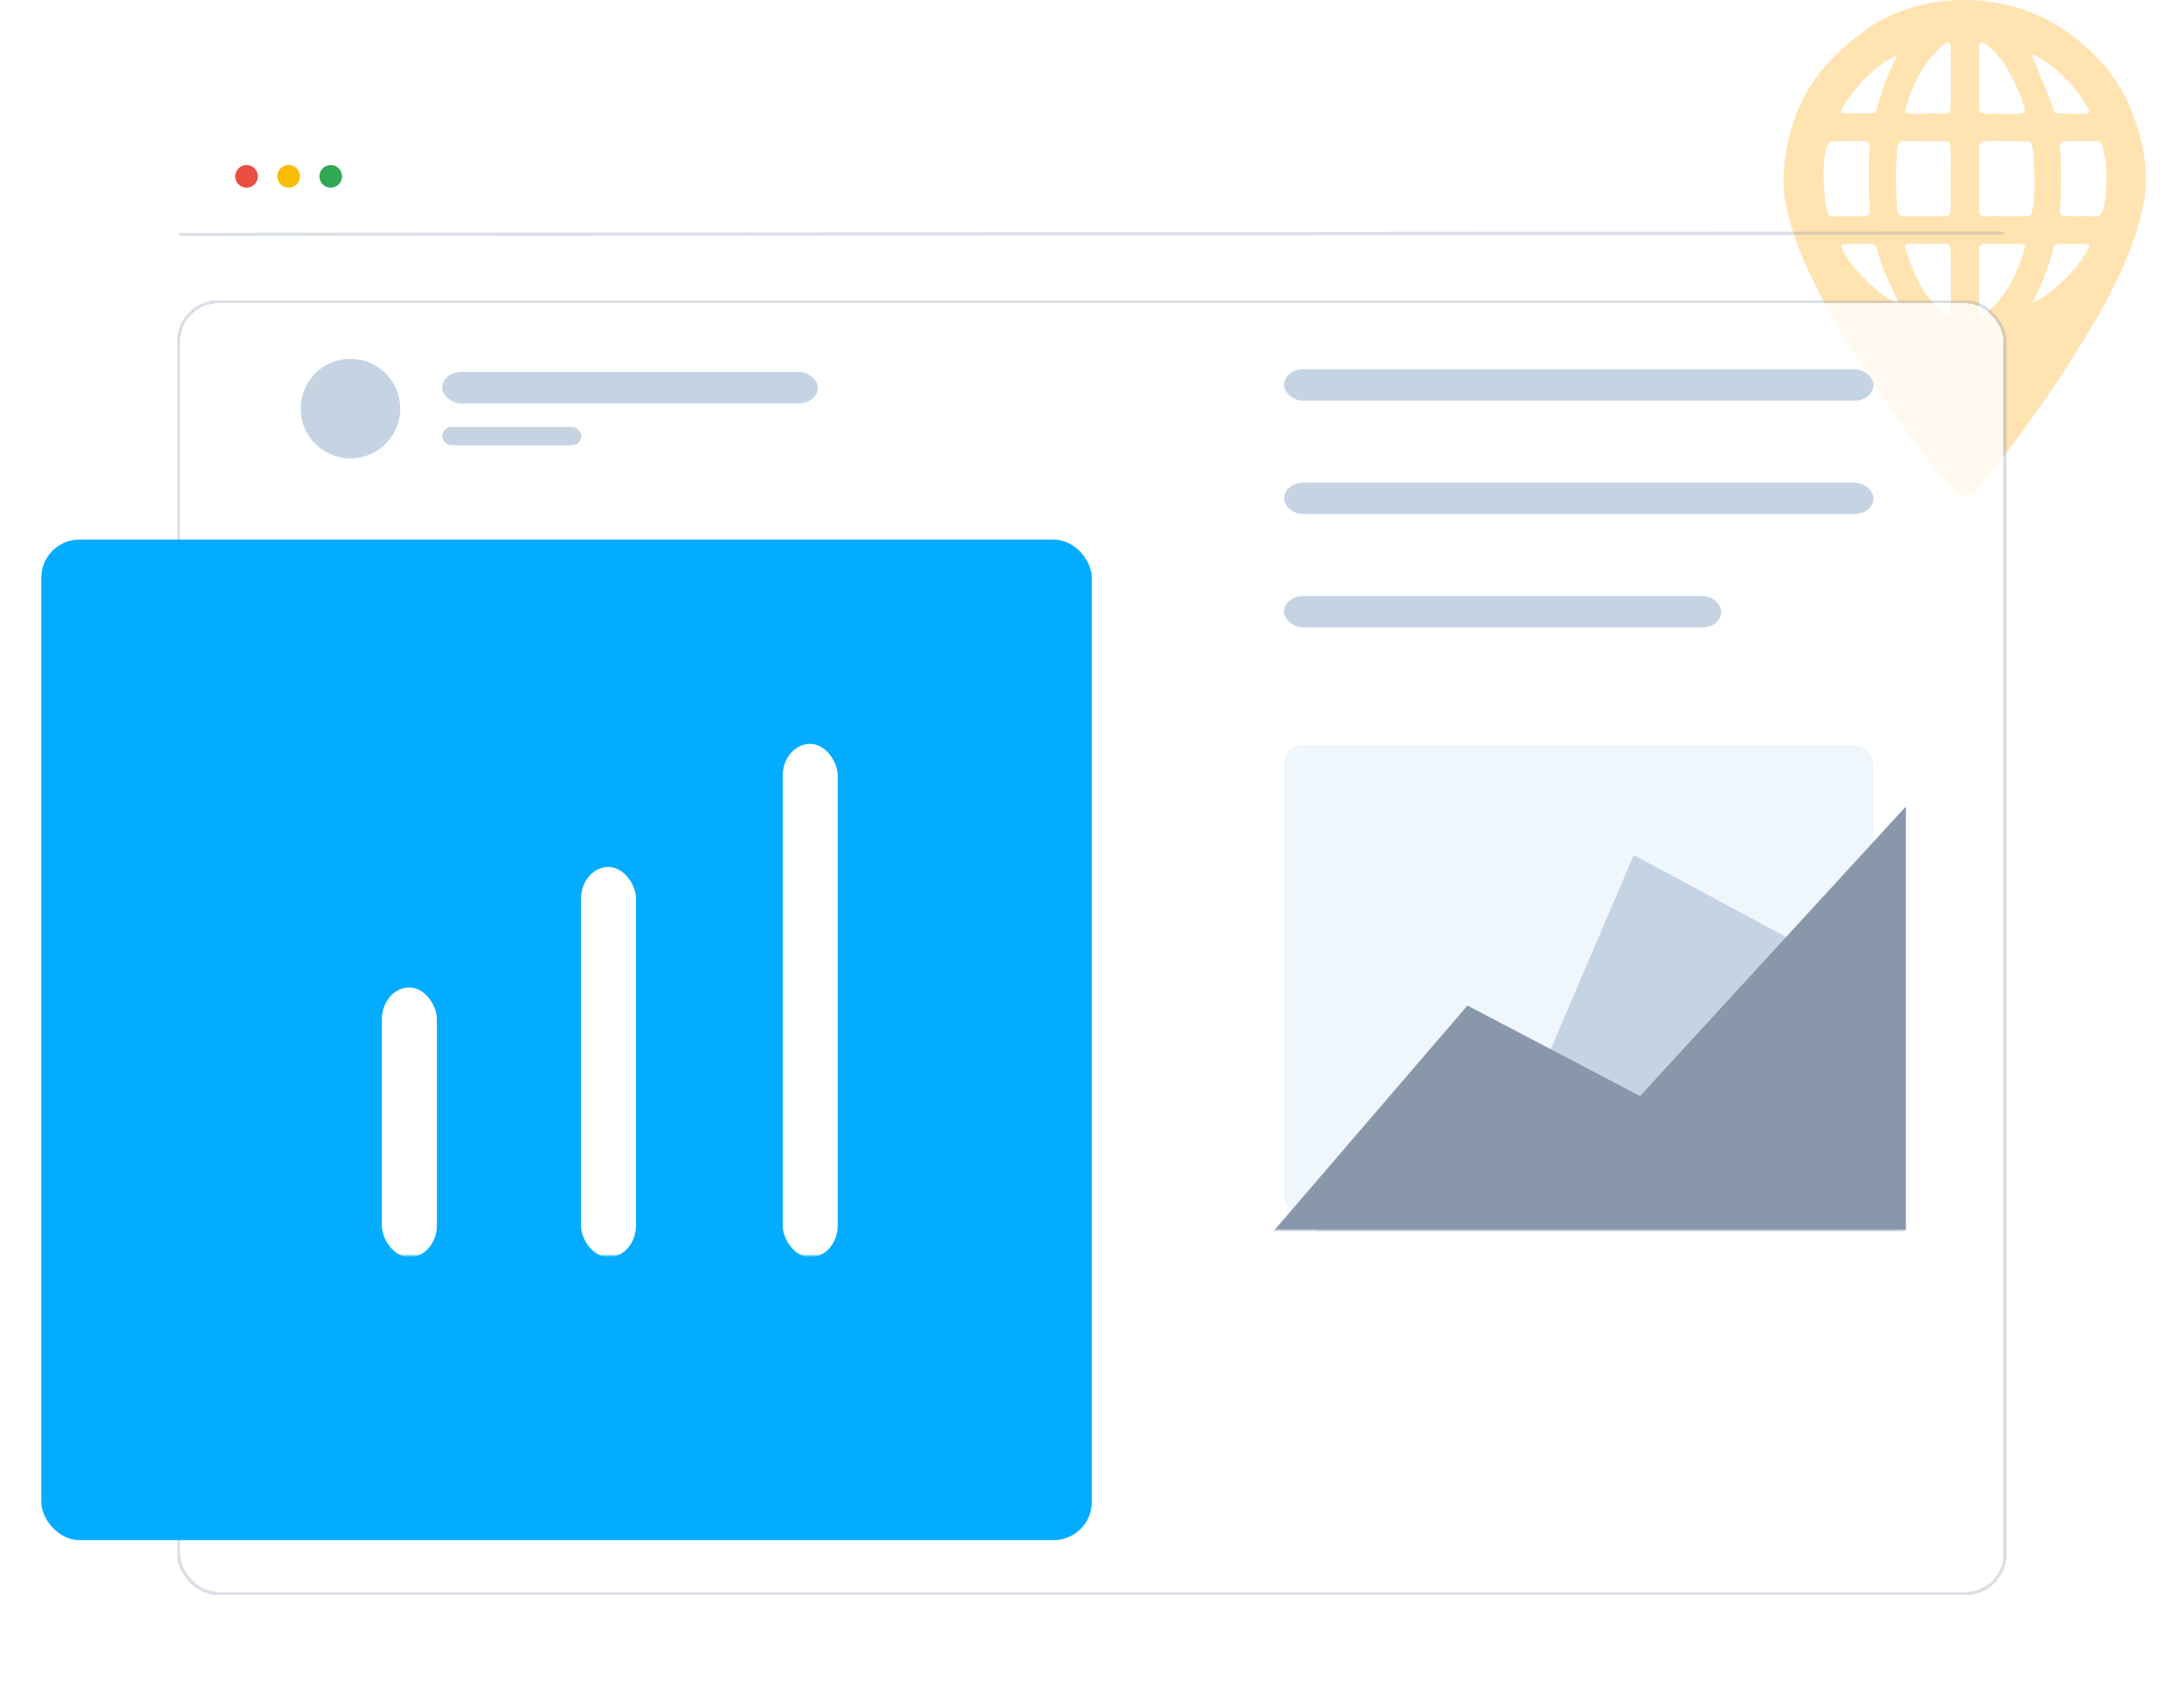 <svg xmlns="http://www.w3.org/2000/svg" width="687" height="532" fill="none"><style>.ChartBar{animation: slideInUp 5s ease-in infinite}.ChartBar:nth-of-type(1){animation-delay: 0.1s}.ChartBar:nth-of-type(2){animation-delay: 0.2s}.ChartBar:nth-of-type(3){animation-delay: 0.3s}.RVLogo{animation: upDown 5s ease-out infinite}.ChartMaskerFront{animation: maskToRight 8s ease-in infinite;animation-delay: .2s}.ChartMaskerBack{animation: maskToRight 8s ease-out infinite;animation-delay: .2s}@keyframes slideInUp{0%{transform: translateY(100%)}15%{transform: translateY(-15px)}15%{transform: translateY(0)}}@keyframes maskToRight{0%{transform: translateX(-100%)}15%{transform: translateX(0)}}@keyframes upDown{50%{transform: translate(0, 15px)}}</style><path class="RVLogo" fill-rule="evenodd" clip-rule="evenodd" d="M623.758 76.811C624.568 76.574 631.361 76.762 632.849 76.749C637.747 76.71 637.548 76.397 636.012 80.881C633.629 87.835 630.572 93.504 625.427 97.99C625.004 98.356 623.156 100.273 622.566 98.634L622.558 80.247C622.532 78.603 622.272 77.246 623.758 76.811ZM607.976 95.201C604.349 91.502 601.703 85.185 600.042 80.164C598.592 75.781 598.207 76.802 608.899 76.72C613.811 76.681 613.593 76.086 613.585 81.092C613.58 84.014 613.953 97.603 613.277 99.162C611.606 99.434 608.75 95.991 607.976 95.201V95.201ZM639.459 95.124C639.807 94.105 640.391 93.112 640.912 92.052C642.232 89.364 643.893 85.097 644.783 82.232C646.247 77.518 645.502 76.752 648.359 76.76C650.395 76.768 655.723 76.516 657.182 76.959C657.244 78.413 654.719 81.749 653.951 82.802C650.823 87.099 644.014 93.471 639.459 95.124V95.124ZM590.611 78.972C592.467 86.011 594.688 89.28 597.272 95.444C591.017 93.83 578.643 80.183 579.273 77.088C580.047 76.563 586.62 76.647 588.161 76.7C589.802 76.756 590.223 77.503 590.611 78.972ZM598.13 44.529C599.187 44.227 606.47 44.464 608.224 44.454C613.693 44.426 613.622 43.559 613.59 49.145L613.585 64.527C613.611 66.296 613.925 67.844 612.097 68.061L601.816 68.057C596.673 68.094 596.906 68.329 596.594 63.176C596.302 58.355 596.277 53.1 596.663 48.26C596.793 46.64 596.63 44.957 598.13 44.529V44.529ZM623.832 44.474C624.913 44.199 632.22 44.465 634.029 44.443C639.194 44.379 639.166 43.839 639.639 49.092C639.874 51.719 640.606 66.595 638.445 67.773C637.528 68.273 630.123 67.989 628.463 67.999C622.4 68.035 622.506 68.687 622.58 63.681L622.566 48.3C622.538 46.644 622.198 44.89 623.832 44.474V44.474ZM648.884 44.532C649.548 44.284 656.833 44.435 658.317 44.394C660.327 44.338 660.944 44.446 661.431 46.191C662.489 49.985 662.783 55.591 662.49 59.455C661.738 69.339 660.732 68.073 656.629 68.011C655.058 67.988 653.479 67.99 651.907 68.019C646.716 68.114 648.033 67.357 648.211 62.498C648.374 58.034 648.386 52.807 648.16 48.303C648.084 46.782 647.509 45.047 648.884 44.532V44.532ZM576.06 44.551C576.796 44.297 584.091 44.438 585.625 44.404C587.584 44.361 588.288 44.635 588.115 46.703C587.766 50.844 587.781 56.527 587.884 60.636C588.107 69.468 589.566 67.962 581.238 68.011C575.729 68.045 575.222 68.928 574.456 65.077C573.81 61.833 572.393 45.815 576.06 44.551V44.551ZM622.548 19.903C622.542 18.132 622.489 16.226 622.515 14.479C622.553 11.962 624.797 13.938 625.515 14.576C627.556 16.396 628.811 17.684 630.542 20.183C631.914 22.164 637.312 32.37 636.885 35.318C635.704 36.173 628.75 35.698 626.608 35.729C624.813 35.754 622.866 36.193 622.59 34.417L622.548 19.903V19.903ZM612.481 13.268C614.008 12.814 613.572 15.461 613.58 16.522C613.603 19.071 613.784 34.062 613.431 34.925C612.967 36.067 611.176 35.75 609.742 35.726C599.452 35.558 598.539 36.898 599.803 32.929C601.557 27.423 603.339 23.399 606.699 18.883C607.569 17.715 611.43 13.582 612.481 13.268V13.268ZM656.455 33.429C658.235 36.414 657.241 35.724 648.196 35.724C645.598 35.724 645.953 34.186 645.091 31.976C644.269 29.875 639.296 18.032 639.185 17.003C640.446 17.229 644.223 19.953 645.198 20.711C649.824 24.315 653.446 28.385 656.455 33.429V33.429ZM580.733 35.736C578.479 35.736 578.957 34.847 579.787 33.493C580.436 32.435 580.924 31.61 581.646 30.622C583.056 28.687 584.4 27.009 585.892 25.41C588.021 23.128 592.98 19.03 596.733 17.411C596.291 18.762 595.065 21.01 594.415 22.458C592.935 25.758 591.475 29.895 590.551 33.464C590.25 34.621 590.131 35.44 589.075 35.684L580.733 35.736V35.736ZM561 56.921C561 76.175 578.896 105.04 589.503 120.983C595.632 130.197 603.255 140.577 610.102 149.19C612.548 152.267 614.628 155.973 618.006 155.973C621.381 155.973 623.89 151.842 625.862 149.309C633.744 139.188 641.22 128.937 648.332 118.245C658.424 102.622 669.847 84.247 673.905 65.951C676.401 54.692 674.356 44.4 670.099 33.955C665.64 23.015 656.732 13.79 646.688 7.722C629.888 -2.431 606.371 -2.672 589.533 7.593C573.216 18.627 564.137 30.45 561.453 50.276C561.211 52.071 561 54.856 561 56.921V56.921Z" fill="#FFE3B1"/><g filter="url(#filter0_bd_766_209)" shape-rendering="crispEdges"><rect width="573.539" height="405.433" x="56.675" y="35.434" fill="#fff" fill-opacity=".8" rx="12"/><rect width="574.539" height="406.433" x="56.175" y="34.934" stroke="#8898AA" stroke-opacity=".3" rx="12.5"/></g><path stroke="#8898AA" stroke-opacity=".3" d="m56.263 73.752 573.951-.412"/><circle cx="77.546" cy="55.481" r="3.566" fill="#EC4E42"/><circle cx="90.791" cy="55.481" r="3.566" fill="#F9BC05"/><circle cx="104.036" cy="55.481" r="3.566" fill="#33A854"/><rect width="185.433" height="9.889" x="403.899" y="116.191" fill="#C4D4E3" rx="6"/><rect width="185.433" height="9.889" x="403.899" y="151.851" fill="#C4D4E3" rx="6"/><rect width="137.546" height="9.889" x="403.899" y="187.511" fill="#C4D4E3" rx="6"/><g filter="url(#filter1_b_766_209)" style="mix-blend-mode:multiply"><rect width="330.444" height="314.787" x="13" y="169.755" fill="#03ACFF" rx="12"/></g><g mask="url(#chartBarMask)"><rect class="ChartBar" width="17.305" height="84.877" x="120.126" y="310.667" fill="#fff" rx="10"/><rect class="ChartBar" width="17.305" height="122.784" x="182.754" y="272.761" fill="#fff" rx="10"/><rect class="ChartBar" width="17.305" height="161.514" x="246.206" y="234.03" fill="#fff" rx="10"/></g><rect width="185.433" height="147.735" x="403.898" y="234.379" fill="#F0F7FC" rx="6"/><path mask="url(#chartAreaMaskBack)" class="ChartAreaBack" fill="#C4D4E3" d="M394.729 395.359H599.52l-12.13-86.858-73.496-39.481-39.246 91.883-79.919 34.456Z"/><path mask="url(#chartAreaMaskFront)" class="ChartAreaFront" fill="#8898AA" d="m461.6 316.364-67.889 78.995h205.81V253.737L515.91 344.83l-54.31-28.466Z" style="mix-blend-mode:multiply"/><rect width="118.188" height="9.889" x="139.08" y="117.015" fill="#C4D4E3" rx="6"/><rect width="43.811" height="5.768" x="139.08" y="134.32" fill="#C4D4E3" rx="3"/><circle cx="110.238" cy="128.552" r="15.657" fill="#C4D4E3"/><defs><mask id="chartBarMask"><rect width="300" height="315" x="100" y="80" fill="#fff"/></mask><mask id="chartAreaMaskBack"><rect class="ChartMaskerBack" width="600" height="387" x="0" y="0" fill="white"/></mask><mask id="chartAreaMaskFront"><rect class="ChartMaskerFront" width="600" height="387" x="0" y="0" fill="white"/></mask><filter id="filter0_bd_766_209" x="0.674" y="19.434" width="685.54" height="517.433" filterUnits="userSpaceOnUse" color-interpolation-filters="sRGB"><feFlood flood-opacity="0" result="BackgroundImageFix"/><feGaussianBlur in="BackgroundImage" stdDeviation="10"/><feComposite in2="SourceAlpha" operator="in" result="effect1_backgroundBlur_766_209"/><feColorMatrix in="SourceAlpha" type="matrix" values="0 0 0 0 0 0 0 0 0 0 0 0 0 0 0 0 0 0 127 0" result="hardAlpha"/><feMorphology radius="20" operator="erode" in="SourceAlpha" result="effect2_dropShadow_766_209"/><feOffset dy="35"/><feGaussianBlur stdDeviation="37.5"/><feComposite in2="hardAlpha" operator="out"/><feColorMatrix type="matrix" values="0 0 0 0 0.177 0 0 0 0 0.231 0 0 0 0 0.3 0 0 0 0.2 0"/><feBlend mode="normal" in2="effect1_backgroundBlur_766_209" result="effect2_dropShadow_766_209"/><feColorMatrix in="SourceAlpha" type="matrix" values="0 0 0 0 0 0 0 0 0 0 0 0 0 0 0 0 0 0 127 0" result="hardAlpha"/><feMorphology radius="25" operator="erode" in="SourceAlpha" result="effect3_dropShadow_766_209"/><feOffset dy="25"/><feGaussianBlur stdDeviation="25"/><feComposite in2="hardAlpha" operator="out"/><feColorMatrix type="matrix" values="0 0 0 0 0.176 0 0 0 0 0.231 0 0 0 0 0.302 0 0 0 0.4 0"/><feBlend mode="normal" in2="effect2_dropShadow_766_209" result="effect3_dropShadow_766_209"/><feBlend mode="normal" in="SourceGraphic" in2="effect3_dropShadow_766_209" result="shape"/></filter><filter id="filter1_b_766_209" x="9" y="170.755" width="338.444" height="322.787" filterUnits="userSpaceOnUse" color-interpolation-filters="sRGB"><feFlood flood-opacity="0" result="BackgroundImageFix"/><feGaussianBlur in="BackgroundImage" stdDeviation="2"/><feComposite in2="SourceAlpha" operator="in" result="effect1_backgroundBlur_766_209"/><feBlend mode="normal" in="SourceGraphic" in2="effect1_backgroundBlur_766_209" result="shape"/></filter></defs></svg>
